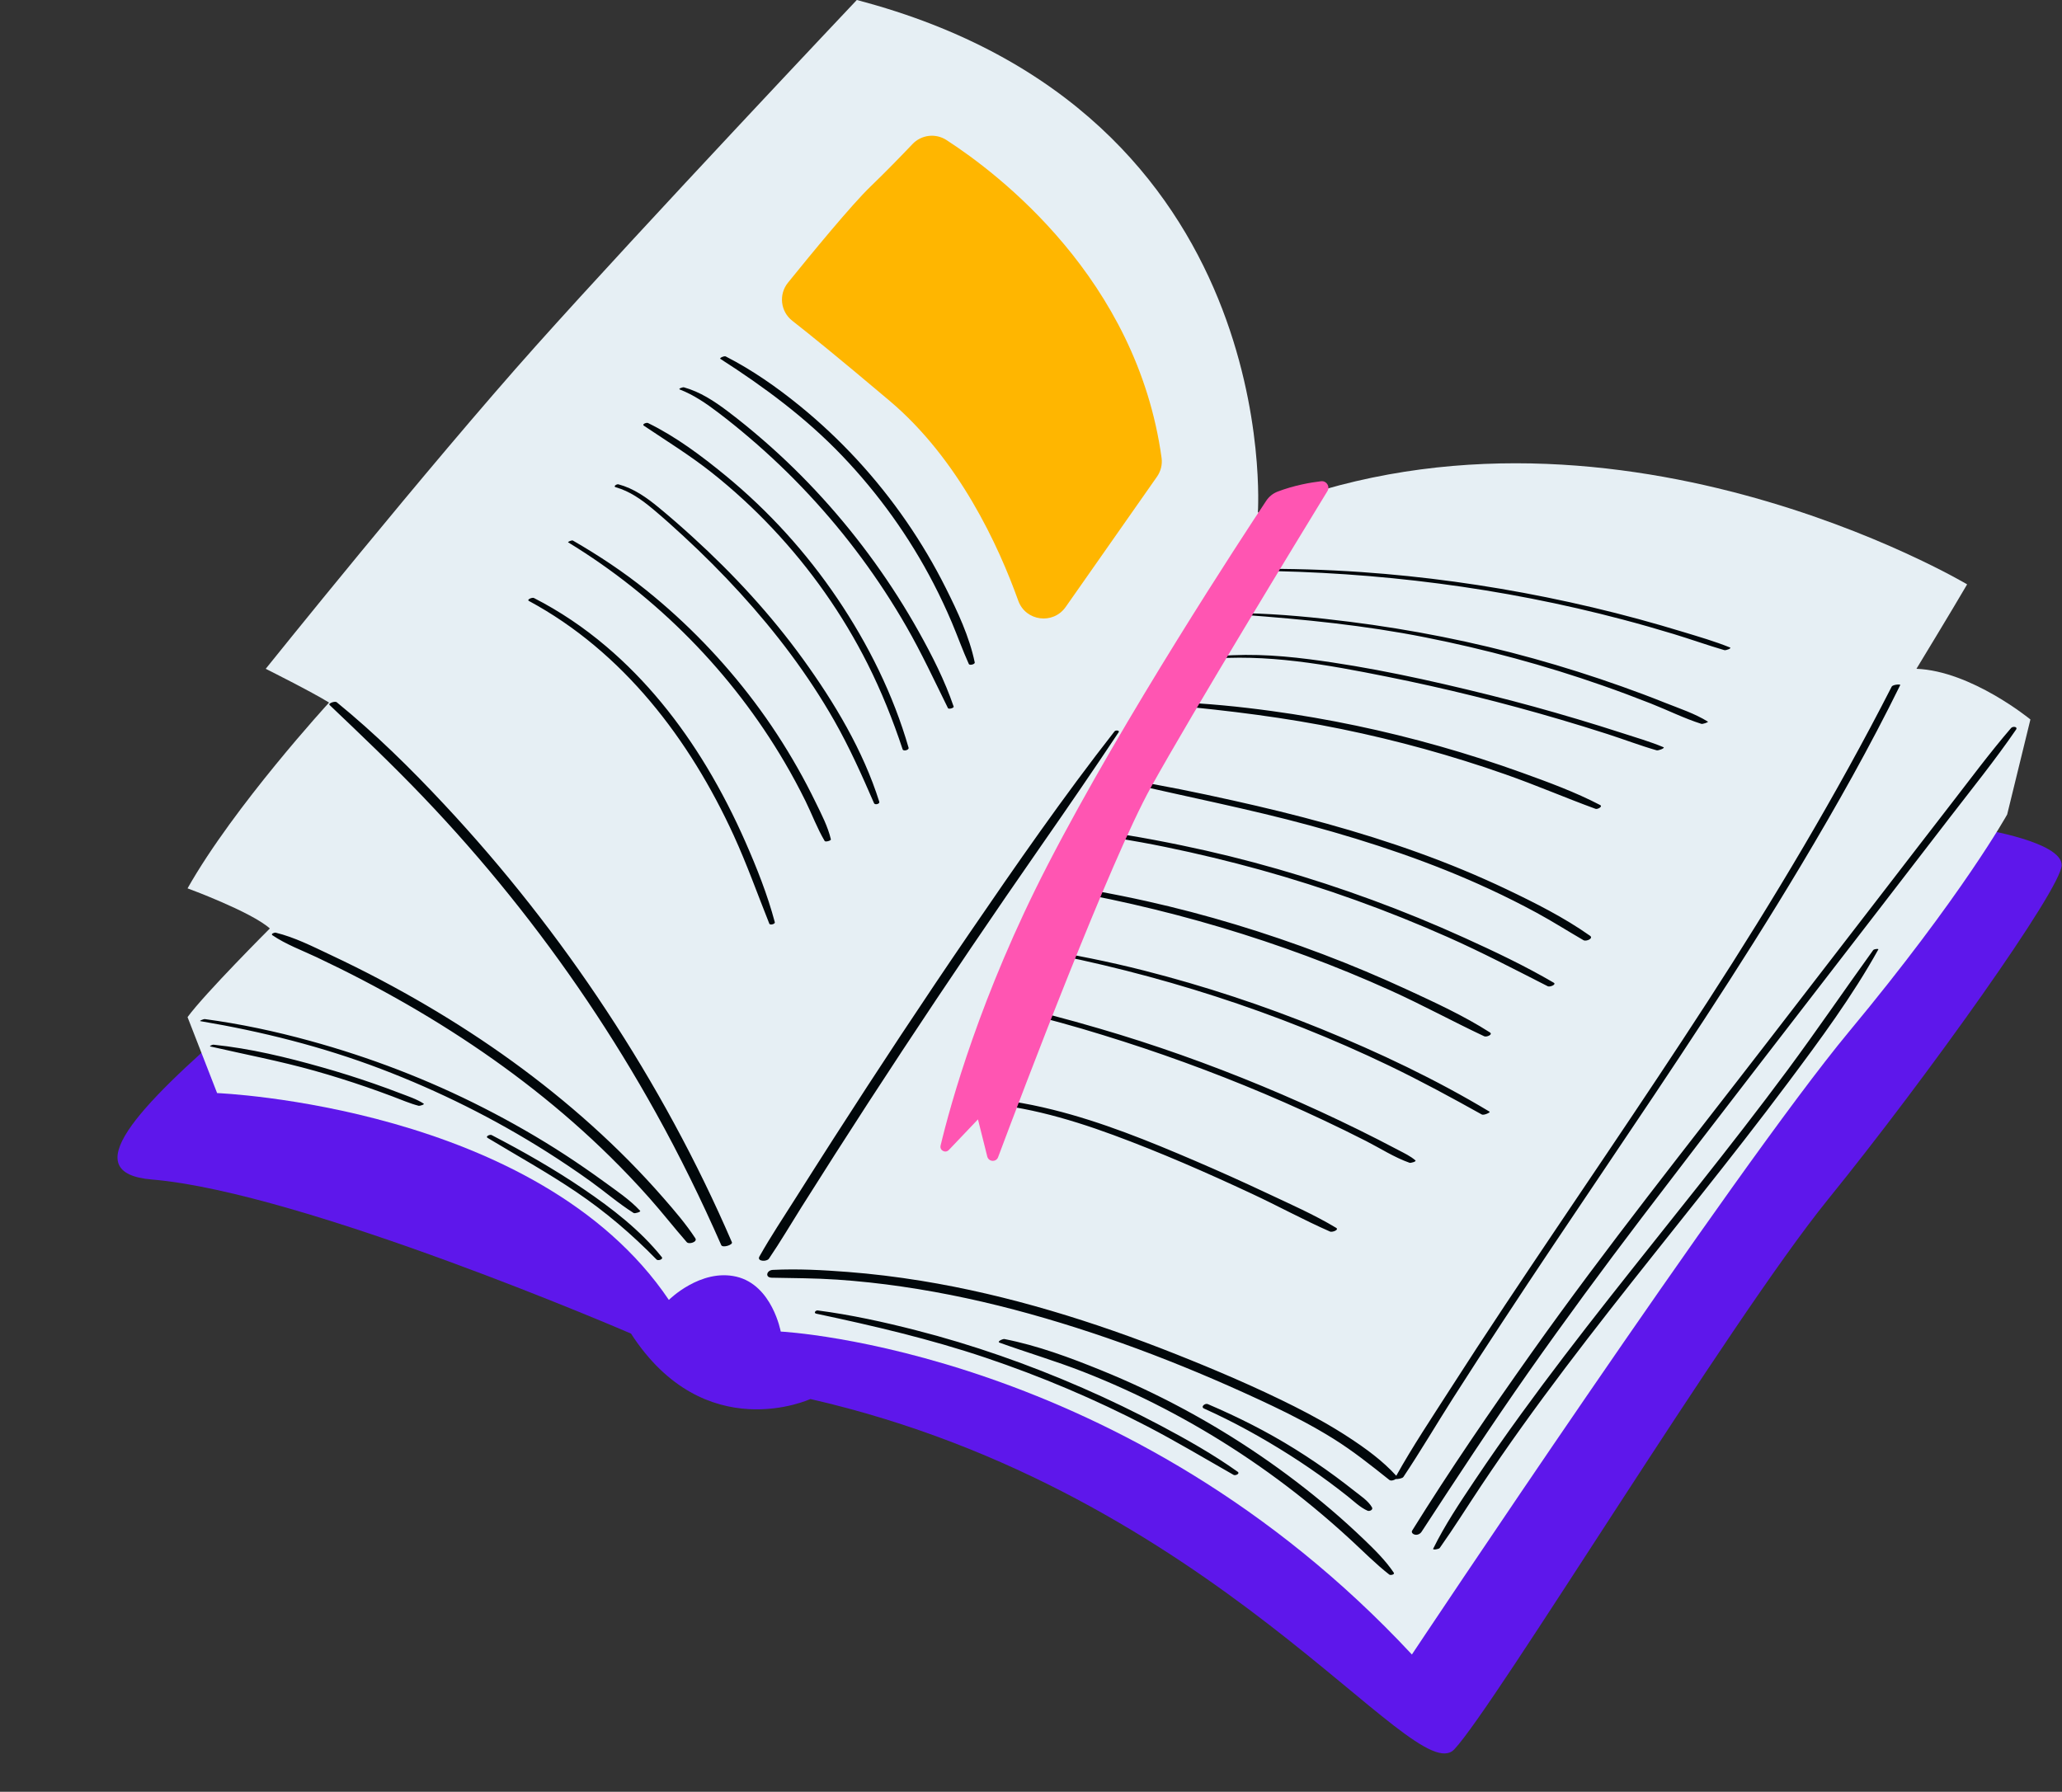 <?xml version="1.0" encoding="UTF-8" standalone="no"?><svg xmlns="http://www.w3.org/2000/svg" xmlns:xlink="http://www.w3.org/1999/xlink" fill="#000000" height="433.5" preserveAspectRatio="xMidYMid meet" version="1" viewBox="-28.4 0.0 498.8 433.5" width="498.8" zoomAndPan="magnify"><rect x="-28.4" y="0.0" width="498.8" height="433.5" fill="#333333" stroke="none"/><g id="change1_1"><path d="M451.03,200.62c0,0,19.29,3.06,19.29,8.68s-32.56,51.32-56.56,80.93c-24,29.62-80.68,122.81-90.38,133.02 c-9.7,10.21-57.7-62.3-155.74-84.77c0,0-25.55,11.78-43.4-15.83c0,0-79.15-34.21-115.91-37.28c-36.77-3.06,57.7-62.3,105.19-112.34 S451.03,200.62,451.03,200.62z" fill="#5e17eb"/></g><g id="change2_1"><path d="M447.45,141.38c-3.57,6.13-12.26,20.43-12.26,20.43c13.28,0.51,27.57,12.26,27.57,12.26l-5.62,22.98 c0,0-10.72,19.4-38.3,52.6c-27.57,33.19-105.7,150.64-105.7,150.64c-68.94-74.04-152.68-78.13-152.68-78.13s-2.04-11.23-10.72-13.28 c-8.68-2.04-16.34,5.62-16.34,5.62c-31.66-46.98-109.28-50.04-109.28-50.04l-7.15-18.38c4.09-5.62,19.91-21.45,19.91-21.45 c-4.6-4.09-19.91-9.7-19.91-9.7C28.22,195,51.2,169.98,51.2,169.98c-4.09-2.55-15.32-8.17-15.32-8.17s39.32-49.02,65.36-78.13 S178.86,0,178.86,0c103.66,27.13,97.02,124.02,97.02,124.02C360.13,89.3,447.45,141.38,447.45,141.38z" fill="#e6eff4"/></g><g id="change3_1"><path d="M148.65,300.55c0.27,0.63-2.25,1.44-2.58,0.69c-4.8-10.93-10.05-21.65-15.85-32.08 c-10.27-18.49-22.12-36.09-35.38-52.56c-6.64-8.26-13.64-16.23-20.97-23.89c-7.28-7.62-14.93-14.89-22.55-22.15 c-0.41-0.39,1.32-1,1.72-0.67c9.3,7.58,17.86,16,26.05,24.77c14.46,15.47,27.59,32.17,39.23,49.86 C130.02,262.27,140.24,281.04,148.65,300.55z M323.08,338.29c3.93-6.17,7.92-12.31,11.94-18.42c8.03-12.24,16.2-24.38,24.38-36.52 c16.43-24.39,32.83-48.82,47.92-74.07c8.5-14.22,16.64-28.67,23.95-43.54c0.13-0.26-1.81-0.13-2.07,0.39 c-13.4,26.2-28.49,51.42-44.48,76.12c-16.01,24.72-32.73,48.96-49.03,73.48c-4.56,6.86-9.07,13.76-13.52,20.7 c-4.35,6.79-8.89,13.57-12.81,20.62c-3.32-3.66-7.39-6.61-11.52-9.31c-4.24-2.78-8.68-5.22-13.2-7.5 c-9.3-4.67-18.91-8.77-28.58-12.61c-19.88-7.89-40.46-14.31-61.6-17.75c-5.91-0.96-11.86-1.69-17.83-2.15 c-6-0.46-12.09-0.79-18.1-0.49c-1.47,0.07-1.97,1.86-0.23,1.89c5.27,0.1,10.52,0.11,15.78,0.46c5.28,0.36,10.55,0.93,15.79,1.7 c10.41,1.52,20.71,3.77,30.84,6.59c20.12,5.6,39.79,13.3,58.66,22.25c5.02,2.39,9.97,4.96,14.69,7.9c4.82,3,9.2,6.5,13.63,10.03 c0.34,0.27,1.1,0.11,1.51-0.21c0.51,0.03,1.65-0.16,1.88-0.51C315.25,351.09,319.05,344.61,323.08,338.29z M458.09,176.13 c-5.27,6.13-10.1,12.67-15.05,19.05c-4.94,6.37-9.85,12.77-14.77,19.15c-9.74,12.64-19.49,25.27-29.23,37.91 c-19.2,24.91-38.86,49.51-57.04,75.17c-9.95,14.04-19.7,28.28-28.79,42.89c-0.32,0.52,0.29,0.95,0.73,1.01 c0.63,0.09,1.22-0.22,1.55-0.73c8.45-12.94,16.92-25.85,25.8-38.51c8.88-12.64,18.04-25.08,27.39-37.38 c19.2-25.24,38.66-50.27,58.01-75.39c5.48-7.11,10.96-14.21,16.43-21.33c5.44-7.07,11.1-14.07,16.15-21.43 C459.79,175.8,458.5,175.66,458.09,176.13z M424.74,229.85c-6.94,9.62-13.62,19.43-20.68,28.97c-6.99,9.44-14.22,18.71-21.51,27.92 c-14.48,18.3-29.24,36.4-42.95,55.3c-3.88,5.34-7.67,10.75-11.34,16.24c-3.55,5.31-7.15,10.68-9.97,16.41 c-0.19,0.39,1.38,0.12,1.58-0.17c3.49-4.92,6.68-10.05,10.03-15.07c3.21-4.81,6.5-9.58,9.87-14.28 c6.83-9.54,13.95-18.88,21.17-28.12c14.39-18.39,29.23-36.43,43.21-55.14c7.75-10.37,15.53-20.87,21.82-32.2 C426.11,229.45,424.9,229.62,424.74,229.85z M301.6,372.51c-2.63-2.52-5.32-4.96-8.09-7.32c-5.45-4.64-11.14-8.98-17.05-13.02 c-12.05-8.23-24.97-15.17-38.49-20.65c-7.56-3.07-15.36-5.97-23.39-7.55c-0.38-0.08-1.92,0.61-1.17,0.88 c6.71,2.42,13.55,4.43,20.2,7.03c6.66,2.61,13.19,5.57,19.54,8.87c12.83,6.66,24.95,14.67,36.1,23.86c3.08,2.54,6.1,5.17,9.04,7.88 c3.09,2.84,6.08,5.89,9.39,8.47c0.28,0.22,1.38-0.02,1.08-0.46C306.79,377.57,304.14,374.95,301.6,372.51z M252.44,344.95 c-6.21-3.29-12.54-6.35-18.98-9.16c-13.01-5.68-26.49-10.42-40.25-13.94c-7.83-2.01-15.77-3.75-23.79-4.8 c-0.52-0.07-1.08,0.62-0.37,0.78c13.83,2.93,27.52,6.13,40.93,10.64c13.4,4.51,26.47,10.04,39.02,16.56c7.13,3.7,14.02,7.83,21,11.8 c0.46,0.26,1.63-0.3,1-0.75C265.11,351.89,258.82,348.34,252.44,344.95z M283.56,352.03c3.23,2.05,6.39,4.21,9.46,6.48 c1.54,1.14,3.06,2.3,4.56,3.49c1.51,1.2,3.07,2.74,4.85,3.51c0.46,0.2,1.39-0.23,1.06-0.81c-0.89-1.59-2.84-2.85-4.25-3.97 c-1.5-1.19-3.02-2.35-4.56-3.49c-3.2-2.36-6.5-4.59-9.87-6.69c-6.72-4.19-13.76-7.73-21.04-10.84c-0.68-0.29-1.82,0.67-0.9,1.08 C270.02,344,276.94,347.83,283.56,352.03z M132.07,289.82c-2.69-3.08-5.48-6.08-8.35-8.99c-5.77-5.83-11.88-11.31-18.26-16.46 c-12.92-10.43-26.95-19.45-41.61-27.21c-4.07-2.16-8.2-4.21-12.37-6.17c-4.24-2-8.62-4.23-13.19-5.34 c-0.28-0.07-1.29,0.29-0.78,0.63c3.28,2.23,7.19,3.66,10.77,5.35c3.72,1.76,7.41,3.59,11.05,5.49c7.3,3.81,14.45,7.91,21.39,12.34 c13.82,8.82,26.84,18.92,38.52,30.44c3.25,3.21,6.41,6.52,9.44,9.94c3.1,3.49,5.97,7.17,9.04,10.68c0.55,0.63,2.67-0.05,2.08-0.93 C137.53,296.12,134.79,292.94,132.07,289.82z M103.88,278.68c3.6,2.28,7.13,4.66,10.59,7.14c3.49,2.51,6.78,5.37,10.42,7.66 c0.29,0.18,1.8-0.29,1.56-0.54c-2.55-2.74-5.82-4.91-8.83-7.11c-3.04-2.21-6.14-4.35-9.28-6.4c-6.37-4.15-12.98-7.93-19.76-11.39 c-13.42-6.85-27.51-12.25-42.04-16.23c-8.34-2.29-16.81-4.1-25.38-5.25c-0.29-0.04-1.44,0.44-1.11,0.49 c14.88,2.51,29.49,6.17,43.6,11.53C77.71,263.93,91.17,270.64,103.88,278.68z M68.4,264.5c-2.11-0.82-4.25-1.59-6.39-2.34 c-4.14-1.44-8.33-2.76-12.55-3.95c-8.57-2.43-17.36-4.55-26.24-5.46c-0.19-0.02-1.09,0.35-0.75,0.43 c8.44,1.94,16.91,3.54,25.25,5.89c4.23,1.19,8.42,2.51,12.57,3.94c2.08,0.72,4.14,1.47,6.2,2.24c2.12,0.79,4.21,1.72,6.4,2.29 c0.22,0.06,1.5-0.32,1.2-0.52C72.38,265.89,70.32,265.24,68.4,264.5z M112.76,287.68c-7.11-4.83-14.6-9.1-22.23-13.06 c-0.41-0.22-1.57,0.32-0.98,0.68c7.18,4.33,14.52,8.4,21.47,13.1c7.07,4.78,13.44,10.23,19.4,16.33c0.37,0.38,1.69-0.06,1.27-0.58 C126.48,297.63,119.63,292.35,112.76,287.68z M157.6,304.53c2.78-4.08,5.29-8.36,7.92-12.54c2.67-4.23,5.35-8.46,8.04-12.67 c5.39-8.43,10.84-16.82,16.35-25.18c10.95-16.62,22.12-33.1,33.49-49.44c6.35-9.12,12.65-18.29,18.8-27.54 c0.32-0.49-0.75-0.54-0.99-0.22c-12.37,15.81-23.82,32.34-35.15,48.91c-11.17,16.33-22.06,32.85-32.75,49.5 c-3.05,4.75-6.08,9.52-9.1,14.29c-3,4.76-6.16,9.47-8.91,14.37C154.63,305.21,157.06,305.31,157.6,304.53z M175.28,110.23 c8.79,9.19,16.28,19.62,22.13,30.92c1.6,3.09,3.08,6.24,4.44,9.45c1.41,3.34,2.62,6.75,4.11,10.05c0.19,0.41,1.52,0.07,1.43-0.38 c-1.3-6.25-4.14-12.28-6.98-17.96c-2.78-5.57-5.97-10.95-9.5-16.08c-7.23-10.51-15.96-20-25.86-28.05 c-5.57-4.53-11.51-8.68-17.91-11.95c-0.33-0.17-1.62,0.38-1.27,0.6C156.49,93.65,166.52,101.07,175.28,110.23z M145.26,99.76 c2.63,1.99,5.2,4.07,7.7,6.21c5.04,4.3,9.84,8.89,14.35,13.74c9.02,9.68,16.93,20.37,23.52,31.84c3.7,6.42,6.8,13.13,10.08,19.77 c0.17,0.35,1.49-0.03,1.38-0.37c-2.15-6.32-5.21-12.33-8.46-18.15c-3.22-5.76-6.77-11.33-10.62-16.68 c-7.82-10.87-16.88-20.87-27-29.65c-2.8-2.43-5.66-4.77-8.62-7c-3.26-2.45-6.59-4.64-10.54-5.76c-0.28-0.08-1.47,0.35-1.02,0.52 C139.38,95.52,142.42,97.6,145.26,99.76z M143.86,114.41c5.2,4.13,10.09,8.63,14.64,13.47c9.16,9.72,16.94,20.76,22.95,32.69 c3.36,6.68,6.15,13.64,8.5,20.73c0.18,0.54,1.59,0.16,1.44-0.39c-3.7-12.84-9.75-25.02-17.21-36.08 c-7.53-11.16-16.68-21.24-27.09-29.79c-5.77-4.73-12-9.41-18.73-12.69c-0.36-0.18-1.56,0.27-1,0.65 C132.94,106.75,138.6,110.23,143.86,114.41z M120.53,117.88c3.43,0.96,6.32,3.04,9.02,5.29c2.52,2.11,4.97,4.31,7.38,6.54 c4.77,4.4,9.37,9,13.74,13.8c8.63,9.46,16.42,19.74,22.76,30.88c3.66,6.44,6.66,13.16,9.6,19.94c0.21,0.49,1.43,0.18,1.27-0.34 c-3.9-12.4-10.88-24.04-18.45-34.52c-7.79-10.77-16.85-20.58-26.67-29.52c-2.7-2.46-5.45-4.87-8.28-7.2 c-2.91-2.39-6.01-4.59-9.7-5.57C120.78,117.06,119.86,117.69,120.53,117.88z M161.41,184.45c1.8,3.06,3.48,6.19,5.05,9.37 c1.57,3.19,2.81,6.59,4.63,9.65c0.18,0.3,1.58-0.07,1.5-0.4c-0.73-3.1-2.27-6.05-3.66-8.9c-1.38-2.84-2.84-5.64-4.4-8.38 c-3.14-5.55-6.64-10.91-10.47-16c-7.54-10.02-16.31-19.1-26.08-26.96c-5.61-4.51-11.55-8.44-17.78-12.04 c-0.29-0.17-1.32,0.32-1.17,0.42C130.5,144.29,148.7,162.77,161.41,184.45z M159.03,223.13c-1.78-6.68-4.34-13.13-7.12-19.45 c-2.73-6.2-5.82-12.25-9.31-18.06c-6.57-10.92-14.65-21-24.39-29.25c-5.36-4.55-11.19-8.49-17.45-11.69 c-0.41-0.21-1.82,0.38-1.22,0.71c22.79,12.3,38.93,33.54,49.55,56.74c3.2,6.99,5.76,14.22,8.61,21.35 C157.87,223.91,159.14,223.56,159.03,223.13z M243.58,189.24c14.96,3.52,30.03,6.44,44.88,10.47c14.87,4.04,29.55,8.95,43.54,15.44 c3.83,1.78,7.6,3.67,11.31,5.68c3.86,2.1,7.56,4.45,11.35,6.65c0.64,0.37,2.48-0.44,1.57-1.08c-6.26-4.42-13.32-7.97-20.22-11.26 c-6.91-3.29-13.99-6.21-21.19-8.81c-14.66-5.3-29.74-9.28-44.95-12.66c-8.55-1.9-17.17-3.69-25.82-5.07 C243.73,188.55,243.02,189.11,243.58,189.24z M347.44,237.75c-6.93-4.06-14.26-7.53-21.57-10.85c-7.34-3.33-14.81-6.4-22.38-9.18 c-14.99-5.51-30.38-9.96-46.02-13.19c-8.86-1.83-17.87-3.43-26.88-4.23c-0.27-0.02-1.01,0.45-0.48,0.54 c7.82,1.3,15.63,2.48,23.4,4.08c7.74,1.59,15.43,3.44,23.04,5.55c15.47,4.3,30.63,9.75,45.3,16.27c8.22,3.65,16.16,7.81,24.17,11.88 C346.52,238.87,348.19,238.19,347.44,237.75z M331.99,249.77c-6.26-4-13.13-7.16-19.87-10.28c-6.74-3.11-13.59-6-20.53-8.63 c-13.89-5.26-28.15-9.61-42.65-12.84c-8.08-1.8-16.23-3.27-24.44-4.4c-0.62-0.09-1.41,0.77-0.49,0.92 c28.96,4.74,57.33,13.05,84.08,25.15c7.63,3.45,14.98,7.47,22.55,11.03C331.19,250.98,332.83,250.3,331.99,249.77z M331.93,268.96 c-12.94-7.78-26.74-14.32-40.72-20.02c-13.95-5.68-28.29-10.41-42.89-14.13c-8.45-2.15-16.96-3.85-25.57-5.24 c-0.23-0.04-1.14,0.35-0.84,0.4c29.61,5.57,58.54,14.79,85.7,27.85c7.63,3.67,15.05,7.7,22.44,11.82 C330.53,269.91,332.22,269.13,331.93,268.96z M312.59,281.33c0.25,0.09,1.72-0.31,1.4-0.59c-1.23-1.06-2.72-1.75-4.14-2.5 c-1.63-0.86-3.26-1.7-4.89-2.54c-3.14-1.6-6.3-3.16-9.48-4.67c-6.13-2.92-12.33-5.68-18.6-8.28c-12.88-5.34-26.04-10.03-39.43-13.93 c-7.56-2.2-15.21-4.31-22.94-5.83c-0.28-0.05-1.46,0.4-1.05,0.51c6.64,1.82,13.32,3.46,19.93,5.41c6.66,1.97,13.28,4.08,19.83,6.37 c13.1,4.58,25.97,9.81,38.52,15.73c3.46,1.63,6.9,3.31,10.31,5.05C305.49,277.82,308.92,280.04,312.59,281.33z M278.09,288.68 c-5.73-2.7-11.51-5.3-17.34-7.8c-11.22-4.81-22.61-9.45-34.48-12.4c-6.57-1.63-13.35-2.82-20.14-2.72c-0.38,0.01-1.13,0.54-0.4,0.61 c5.97,0.61,11.9,1.44,17.74,2.84c5.91,1.41,11.71,3.28,17.41,5.38c11.39,4.2,22.56,9.09,33.56,14.23 c6.34,2.96,12.51,6.34,18.91,9.15c0.5,0.22,2.27-0.42,1.46-0.91C289.49,293.86,283.69,291.32,278.09,288.68z M255.11,170.64 c13.75,1.28,27.42,2.96,40.96,5.74c13.48,2.76,26.77,6.43,39.75,10.99c7.33,2.57,14.46,5.66,21.75,8.32 c0.47,0.17,1.83-0.55,1.09-0.93c-6.04-3.15-12.53-5.52-18.93-7.83c-6.55-2.36-13.18-4.49-19.88-6.39 c-13.33-3.78-26.93-6.64-40.66-8.52c-7.85-1.07-15.76-1.87-23.68-2.13C255.03,169.87,254.33,170.57,255.11,170.64z M263.02,159.53 c14.83-1.47,29.67,1.3,44.16,4.2c14.08,2.82,28.04,6.28,41.82,10.34c3.83,1.13,7.65,2.3,11.45,3.53c3.97,1.28,7.88,2.78,11.89,3.93 c0.39,0.11,1.89-0.45,1.71-0.69c0.02-0.01,0.03-0.01,0.05-0.02c-3.32-1.4-6.85-2.41-10.27-3.52c-3.5-1.13-7.01-2.23-10.54-3.28 c-7.13-2.13-14.3-4.11-21.52-5.9c-14.31-3.55-28.86-6.76-43.5-8.63c-8.19-1.05-16.47-1.49-24.68-0.45 C263.27,159.08,262.18,159.61,263.02,159.53z M316.31,154.19c14.58,2.89,28.96,6.76,42.99,11.68c3.92,1.37,7.81,2.83,11.67,4.35 c4.05,1.6,8.04,3.59,12.19,4.91c0.31,0.1,1.8-0.4,1.57-0.54c-3.16-1.97-6.94-3.2-10.4-4.58c-3.44-1.38-6.91-2.68-10.4-3.92 c-7.02-2.5-14.13-4.75-21.31-6.75c-14.6-4.06-29.51-7.01-44.55-8.91c-8.34-1.05-16.76-1.88-25.16-2.07c-0.19,0-1.02,0.36-0.77,0.38 C286.98,149.83,301.69,151.29,316.31,154.19z M274.52,138.09c30.23,0.25,60.4,4.08,89.64,11.81c4.13,1.09,8.23,2.26,12.31,3.5 c4.11,1.25,8.15,2.7,12.27,3.9c0.34,0.1,1.87-0.44,1.32-0.66c-3.63-1.47-7.44-2.57-11.18-3.71c-3.63-1.11-7.28-2.16-10.94-3.16 c-7.33-1.99-14.72-3.73-22.15-5.24c-14.78-3-29.76-5.07-44.8-6.12c-8.63-0.6-17.26-0.85-25.91-0.77 C274.86,137.64,274,138.09,274.52,138.09z" fill="#01070a"/></g><g id="change4_1"><path d="M292.71,118.81c-6.71,10.98-32.6,53.44-42.66,71.59c-9.95,17.93-31.13,73.87-37.01,89.57 c-0.47,1.26-2.29,1.15-2.62-0.16l-2.25-8.99l-7.05,7.41c-0.83,0.87-2.27,0.09-1.99-1.07c2.36-9.87,9.62-36.34,25.89-67.87 c18.57-35.99,47.22-79.6,52.88-88.13c0.67-1.01,1.63-1.79,2.76-2.22c3.96-1.51,7.89-2.2,10.51-2.51 C292.48,116.28,293.39,117.69,292.71,118.81z" fill="#ff55b2"/></g><g id="change5_1"><path d="M200.55,33.88c12.48,8.08,46.08,33.56,52.04,76.93c0.22,1.6-0.2,3.21-1.12,4.53 c-3.52,5.03-12.8,18.28-19.5,27.83l-2.59,3.69c-3.03,4.32-9.68,3.44-11.46-1.52c-4.76-13.29-14.36-34.21-31.14-48.38 c-12.33-10.41-19.44-16.17-23.52-19.35c-2.87-2.24-3.34-6.39-1.05-9.22c5.65-6.99,15.41-18.87,19.97-23.26 c3.67-3.53,7.47-7.45,10.13-10.25C194.46,32.6,197.92,32.18,200.55,33.88z" fill="#ffb600"/></g></svg>